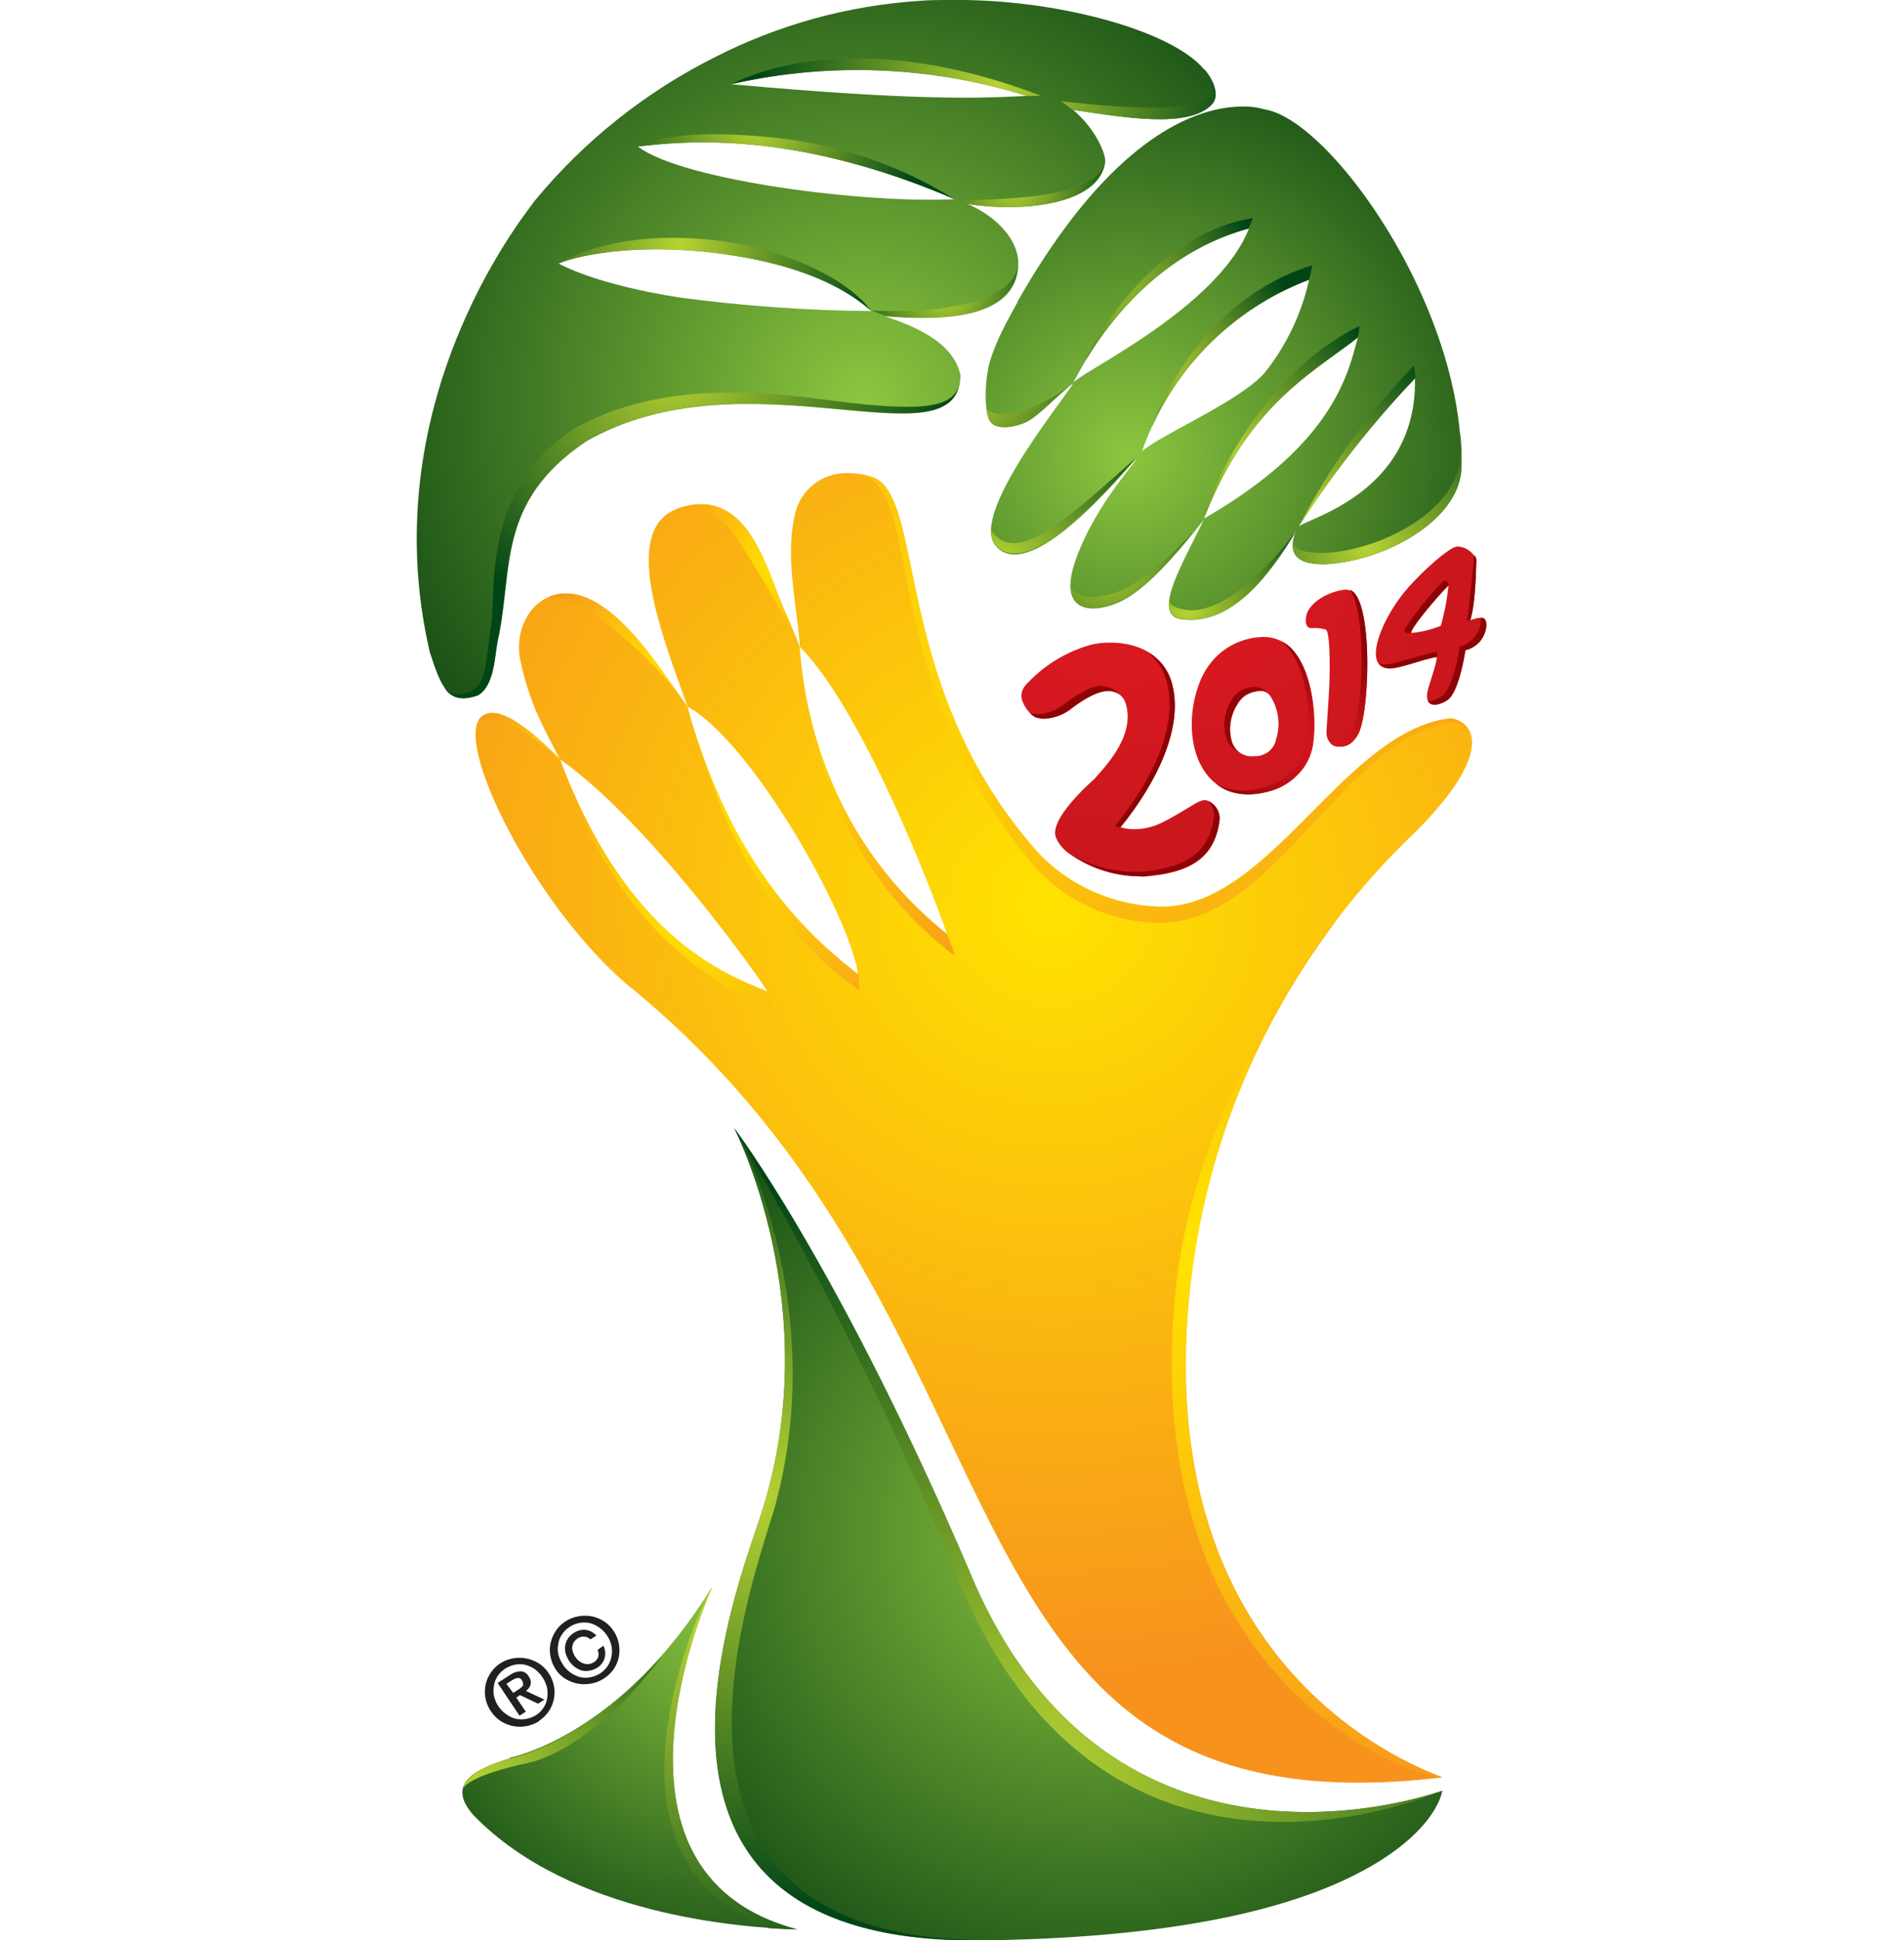 <svg viewBox="0 0 200 203.71" xmlns="http://www.w3.org/2000/svg" xmlns:xlink="http://www.w3.org/1999/xlink"><radialGradient id="a" cx="-200.73" cy="527.5" gradientTransform="matrix(48 0 0 -47.07 9712.3 24998.78)" gradientUnits="userSpaceOnUse" r="1"><stop offset="0" stop-color="#8cc63f"/><stop offset="1" stop-color="#00380d"/></radialGradient><radialGradient id="b" cx="-198.5" cy="524.63" gradientTransform="matrix(31.55 0 0 -30.94 6313.1 16419.49)" gradientUnits="userSpaceOnUse" r="1"><stop offset="0" stop-color="#b8d433"/><stop offset="1" stop-color="#004517"/></radialGradient><radialGradient id="c" cx="-201.82" cy="528.91" gradientTransform="matrix(64.56 0 0 -63.32 13144.89 33651.48)" r="1" xlink:href="#a"/><radialGradient id="d" cx="-200.43" cy="527.11" gradientTransform="matrix(44.87 0 0 -44.01 9072.64 23355.12)" r="1" xlink:href="#b"/><radialGradient id="e" cx="-202.53" cy="529.81" gradientTransform="matrix(82.87 0 0 -81.28 16894.05 43157.47)" gradientUnits="userSpaceOnUse" r="1"><stop offset="0" stop-color="#ffe300"/><stop offset="1" stop-color="#f7931d"/></radialGradient><radialGradient id="f" cx="-199.67" cy="526.13" gradientTransform="matrix(38.44 0 0 -37.7 7793.49 19888.07)" gradientUnits="userSpaceOnUse" r="1"><stop offset="0" stop-color="#e31b22"/><stop offset="1" stop-color="#ca161d"/></radialGradient><radialGradient id="g" cx="-190.21" cy="513.95" gradientTransform="matrix(13.86 0 0 -13.6 2778.92 7069.3)" gradientUnits="userSpaceOnUse" r="1"><stop offset="0" stop-color="#ed1c24"/><stop offset="1" stop-color="#8d0305"/></radialGradient><radialGradient id="h" cx="-190.98" cy="514.94" gradientTransform="matrix(14.62 0 0 -14.34 2934.09 7464.99)" r="1" xlink:href="#g"/><radialGradient id="i" cx="-191.44" cy="515.53" gradientTransform="matrix(15.12 0 0 -14.83 3032.9 7725.32)" r="1" xlink:href="#g"/><radialGradient id="j" cx="-190.48" cy="514.3" gradientTransform="matrix(14.12 0 0 -13.85 2832.49 7205.21)" r="1" xlink:href="#g"/><radialGradient id="k" cx="-188.18" cy="511.34" gradientTransform="matrix(12.19 0 0 -11.96 2436.94 6194.04)" r="1" xlink:href="#g"/><radialGradient id="l" cx="-191.87" cy="516.09" gradientTransform="matrix(15.61 0 0 -15.31 3135.74 7985.66)" r="1" xlink:href="#g"/><radialGradient id="m" cx="-189.62" cy="513.19" gradientTransform="matrix(13.33 0 0 -13.07 2668.12 6789.34)" r="1" xlink:href="#g"/><radialGradient id="n" cx="-189.61" cy="513.18" gradientTransform="matrix(13.32 0 0 -13.07 2666.98 6786.49)" r="1" xlink:href="#g"/><radialGradient id="o" cx="-189.73" cy="513.33" gradientTransform="matrix(13.42 0 0 -13.16 2687.43 6838.18)" r="1" xlink:href="#g"/><radialGradient id="p" cx="-189.62" cy="513.19" gradientTransform="matrix(13.33 0 0 -13.07 2667.88 6788.84)" r="1" xlink:href="#g"/><radialGradient id="q" cx="-201.15" cy="528.04" gradientTransform="matrix(53.2 0 0 -52.17 10819.51 27595.72)" r="1" xlink:href="#a"/><clipPath id="r"><path d="m106.28 10.14c-3.63.17-10.78.4-29.48-1.3a59.75 59.75 0 0 1 31.06 1.23zm-39.28 5.24c5-.57 16.38-1.72 33.26 5.53-9.08.49-28.53-1.91-33.26-5.53zm24.55 17.28a162 162 0 0 1 -20.28-1.44c-8.5-1.35-12.06-3.28-12.59-3.55 2.56-1.06 8.82-2.07 16.52-1.1 5.32.68 11.87 2.16 16.35 6.09zm34.93-25.37c-3.38-4.11-15.64-7.44-26.62-7.29-1.14 0-2.32 0-3.42.1a55.12 55.12 0 0 0 -21.34 5.9 58.56 58.56 0 0 0 -18.95 15.1c.07.12-17.3 20.3-11 47.38 1.21 3.67 1.9 5.61 5.05 4.53 1.8-1 1.78-4.36 2.11-5.82 1.63-7.34-.23-14.47 9.26-20.85 8.39-4.81 18.1-4.13 25.78-3.43s13.45 1.46 13.55-3.46c-.73-3.71-5.28-5.32-7.94-6.25 5 .42 13.74.64 14-5.33v-.17s0-.07 0-.1c0-2.3-2.12-4.81-5.35-6.2 5.46.93 14 .19 14.49-4.46 0-1-1.15-3.54-3.38-5.4 5.4.78 12.22 2 14.62-.61.75-.82.28-2.36-.81-3.64z"/></clipPath><radialGradient id="s" cx="-201.87" cy="528.97" gradientTransform="matrix(65.59 0 0 -64.33 13331.44 34070.95)" r="1" xlink:href="#a"/><radialGradient id="t" cx="-200.34" cy="527" gradientTransform="matrix(44 0 0 -43.15 8887.28 22909.73)" r="1" xlink:href="#b"/><radialGradient id="u" cx="-202.04" cy="529.19" gradientTransform="matrix(69.35 0 0 -68.01 14120.3 36177.2)" r="1" xlink:href="#b"/><radialGradient id="v" cx="-191.67" cy="515.83" gradientTransform="matrix(15.38 0 0 -15.09 3029.44 7843.37)" r="1" xlink:href="#e"/><radialGradient id="w" cx="-200.05" cy="526.62" gradientTransform="matrix(41.4 0 0 -40.6 8361.38 21454.73)" r="1" xlink:href="#e"/><radialGradient id="x" cx="-201.67" cy="528.71" gradientTransform="matrix(61.55 0 0 -60.37 12521.42 31983.64)" r="1" xlink:href="#e"/><radialGradient id="y" cx="-202.06" cy="529.21" gradientTransform="matrix(69.71 0 0 -68.37 14210.37 36312.64)" r="1" xlink:href="#e"/><radialGradient id="z" cx="-185.24" cy="507.54" gradientTransform="matrix(10.37 0 0 -10.17 1978.28 5243.24)" r="1" xlink:href="#e"/><radialGradient id="A" cx="-197.79" cy="523.72" gradientTransform="matrix(28.45 0 0 -27.9 5699.47 14708.08)" r="1" xlink:href="#e"/><radialGradient id="B" cx="-198.23" cy="524.28" gradientTransform="matrix(30.28 0 0 -29.7 6082.09 15657.1)" r="1" xlink:href="#e"/><radialGradient id="C" cx="-190.07" cy="513.76" gradientTransform="matrix(13.73 0 0 -13.46 2677.37 6986.04)" r="1" xlink:href="#e"/><radialGradient id="D" cx="-190.91" cy="514.85" gradientTransform="matrix(14.55 0 0 -14.27 2880.8 7386.96)" r="1" xlink:href="#b"/><radialGradient id="E" cx="-192.32" cy="516.67" gradientTransform="matrix(16.17 0 0 -15.86 3225.26 8223.09)" r="1" xlink:href="#b"/><radialGradient id="F" cx="-194.3" cy="519.21" gradientTransform="matrix(19.15 0 0 -18.78 3859.27 9804.59)" r="1" xlink:href="#b"/><radialGradient id="G" cx="-191.59" cy="515.72" gradientTransform="matrix(15.29 0 0 -14.99 3054.29 7794.81)" r="1" xlink:href="#b"/><radialGradient id="H" cx="-194.74" cy="519.79" gradientTransform="matrix(19.98 0 0 -19.6 4034.48 10245.35)" r="1" xlink:href="#b"/><radialGradient id="I" cx="-193.88" cy="518.68" gradientTransform="matrix(18.44 0 0 -18.08 3704.17 9424.59)" r="1" xlink:href="#b"/><radialGradient id="J" cx="-189.68" cy="513.27" gradientTransform="matrix(13.38 0 0 -13.13 2654.28 6798.42)" r="1" xlink:href="#b"/><radialGradient id="K" cx="-191.63" cy="515.77" gradientTransform="matrix(15.33 0 0 -15.03 3059.38 7789.59)" r="1" xlink:href="#b"/><radialGradient id="L" cx="-194.88" cy="519.97" gradientTransform="matrix(20.26 0 0 -19.87 4053.45 10391.06)" r="1" xlink:href="#b"/><radialGradient id="M" cx="-198.13" cy="524.16" gradientTransform="matrix(29.86 0 0 -29.29 5986.84 15390.79)" r="1" xlink:href="#b"/><radialGradient id="N" cx="-196.91" cy="522.58" gradientTransform="matrix(25.35 0 0 -24.86 5096.49 12999.91)" r="1" xlink:href="#b"/><radialGradient id="O" cx="-196.91" cy="522.58" gradientTransform="matrix(25.34 0 0 -24.85 5095.07 12996.2)" r="1" xlink:href="#b"/><radialGradient id="P" cx="-193.39" cy="518.04" gradientTransform="matrix(17.66 0 0 -17.32 3494.67 8985.25)" r="1" xlink:href="#b"/><radialGradient id="Q" cx="-186.93" cy="509.72" gradientTransform="matrix(11.35 0 0 -11.13 2228.05 5692.71)" r="1" xlink:href="#b"/><radialGradient id="R" cx="-195.32" cy="520.53" gradientTransform="matrix(21.18 0 0 -20.77 4208.26 10837.01)" r="1" xlink:href="#b"/><radialGradient id="S" cx="-186.5" cy="509.16" gradientTransform="matrix(11.08 0 0 -10.87 2165.59 5565.32)" r="1" xlink:href="#b"/><path d="m53.53 184.62c-3.88 1.18-6.67 2.78-3.75 6 10.17 10.47 28.27 11.8 33.94 11.93-22.69-6-8.89-36-8.89-36-9.7 15.83-21.3 18-21.3 18" fill="url(#a)"/><path d="m55.5 185.08s6.58-1.09 14.06-11.25c-8.18 9.33-16 10.79-16 10.79-2.55.78-4.63 1.73-4.93 3.23 0-.19.72-1.47 6.9-2.77" fill="url(#b)"/><path d="m80.11 158.48c-2.81 8.7-18 46.16 23.66 45.23 22-.33 33.92-4 40.62-8s7.11-7.71 7.11-7.71-34.9 12.9-49.71-23.14c-13.79-32.13-24.67-46.41-24.67-46.41s9.65 18.54 3 40" fill="url(#c)"/><path d="m81.24 158.75c5.74-20-2.42-37.2-3.67-39.64-.32-.44-.45-.66-.45-.66s9.65 18.54 3 40c-2.8 8.7-18 46.14 23.62 45.23-38.56.18-25.08-36.35-22.49-45" fill="url(#d)"/><path d="m80.64 104.14c-3-1.45-14.42-4.49-21.81-24.43-3.55-3.56-6.58-5.75-8.21-4.5-3.15 2.43 5.38 19.79 15.38 28.26 44.34 36 30.06 89.73 85.48 83.14.58-.07-31.32-9.1-26.4-52a77.37 77.37 0 0 1 23.54-47.2c8.15-8.15 6.49-11.52 3.78-12-11.34 1.25-19.15 20.3-30.86 19.76a18.34 18.34 0 0 1 -12.22-5.36c-15.79-17.34-12-37.68-17.66-39.72a7.6 7.6 0 0 0 -2.56-.41 5.49 5.49 0 0 0 -5.65 4.61c-1 4.45.37 9.82.56 13.61 7.29 7.39 15.18 29.22 15.45 30.14-3.31-2.64-14.03-11.7-15.46-30.12-.45-1.17-.93-2.32-1.43-3.46-2-4.35-3.86-13.59-11.28-11.1-6.37 2.14-1.47 14 .93 20.83 6.85 3.75 17.16 22.23 17.91 28.11-4-3.11-13.17-10.44-17.91-28.11-2.73-3.74-5.52-8.27-9.12-10.62-5.48-3.6-9.43 1.26-8.43 5.79 1 4.76 2.62 7.34 4.14 10.35 9.76 6.84 22 24.43 21.81 24.43" fill="url(#e)"/><path d="m134 77.83a2.24 2.24 0 0 1 -2.24 1.56 3.61 3.61 0 0 1 -.54 0 2.22 2.22 0 0 1 -1.21-.55 2.45 2.45 0 0 1 -.6-.94 4.82 4.82 0 0 1 .55-3.9 2.87 2.87 0 0 1 .91-1 3.46 3.46 0 0 1 1.53-.45 1.21 1.21 0 0 1 1 .48 5.35 5.35 0 0 1 .57 4.8zm-1.61-10.93a5.08 5.08 0 0 0 -1 .12 7.21 7.21 0 0 0 -3.5 1.8 7.76 7.76 0 0 0 -1.94 3c-1.06 2.76-1.23 6.94.88 9.57a5.27 5.27 0 0 0 2.47 1.72 6.28 6.28 0 0 0 1.85.28 8 8 0 0 0 2.21-.33 6.46 6.46 0 0 0 3.49-2.34 5.75 5.75 0 0 0 1.13-3c.29-2.55-.08-7.23-2.27-9.6a4.22 4.22 0 0 0 -3.29-1.24zm9.15-5c-1.48 0-4.35 1.25-4.37 3.14a1 1 0 0 0 .17.74.46.46 0 0 0 .35.16.51.51 0 0 0 .17 0h.28a3.43 3.43 0 0 1 1.16.18c.07.06.44.54.36 4.84 0 1.48-.36 5.89-.32 6.14a1.66 1.66 0 0 0 .57 1.08 1 1 0 0 0 .69.21h.3c1.26 0 1.87-1.52 1.87-1.52 1.06-2.45 1.36-12.35-.44-14.51a1 1 0 0 0 -.79-.41zm9.81 3.8a10.77 10.77 0 0 1 -3.06.75c-.49 0 2.25-3.37 3.86-5a23.34 23.34 0 0 1 -.8 4.22zm3.63-.73c-.15 0-.29.06-.53.14.17-.63.53-1.85.63-6.33a2.24 2.24 0 0 0 -2-1.4c-.81 0-3.9 2.79-5.49 4.7-2.61 3.13-4.68 8.43-1.31 8.09 1.1-.11 3.41-1 4.64-1.18 0 .76-.9 3.05-1 3.79-.24 2 1.8 1 2.23.63 1.19-1.07 1.76-5.14 1.76-5.14a2.88 2.88 0 0 0 1.59-1 3 3 0 0 0 .6-1.41c.1-1.29-.6-1-1.18-.91zm-28.34 19.03c-.6 0-1.06.36-2.14 1s-1.81 1.06-2.4 1.34a6.64 6.64 0 0 1 -2.95.72 5.24 5.24 0 0 1 -1.47-.21c1.35-1.63 7.07-8.93 5.43-15.09-.72-2.69-3.15-4.29-6.5-4.29a8.66 8.66 0 0 0 -2 .22 14.54 14.54 0 0 0 -6.61 3.96 2.16 2.16 0 0 0 -.64.94 1.54 1.54 0 0 0 0 .9 3.36 3.36 0 0 0 1.35 1.78 3.41 3.41 0 0 0 .87.17 5 5 0 0 0 2.84-1l.18-.15c.72-.52 2.43-1.76 3.76-1.76a1.88 1.88 0 0 1 1.89 1.34c1 3.31-2 6.45-3.32 7.94 0 0-4.85 4.18-4 6.14a3.91 3.91 0 0 0 1.51 1.76 12.74 12.74 0 0 0 7.19 2.3 5.34 5.34 0 0 0 .81 0c4.85-.4 7.12-2.12 7.63-5.72a2 2 0 0 0 -1.43-2.29" fill="url(#f)"/><path d="m122.49 71.32c1.87 6.37-4 13.72-5.35 15.36a1.83 1.83 0 0 0 .54.2c1.35-1.63 7.07-8.93 5.43-15.09a5.38 5.38 0 0 0 -2.44-3.26l-.19-.12a5.57 5.57 0 0 1 2 2.93" fill="url(#g)"/><path d="m129.39 77.85a4.82 4.82 0 0 1 .55-3.9 2.87 2.87 0 0 1 .91-1 3.46 3.46 0 0 1 1.53-.45 1.23 1.23 0 0 1 .81.26 2.19 2.19 0 0 0 -1.41-.65 3.37 3.37 0 0 0 -1.53.45 2.69 2.69 0 0 0 -.91 1 4.8 4.8 0 0 0 -.55 3.89 2.31 2.31 0 0 0 .6 1 5.56 5.56 0 0 0 .94.64 2 2 0 0 1 -.33-.25 2.45 2.45 0 0 1 -.6-.94" fill="url(#h)"/><path d="m151.55 61.06a33.73 33.73 0 0 0 -4 5c-.19.49.51.43.76.39-.49 0 2.25-3.37 3.86-5 0-.38-.38-.61-.6-.39" fill="url(#i)"/><path d="m115.75 72c-1.33 0-3 1.24-3.76 1.76l-.18.15a5 5 0 0 1 -2.81 1.09 3.25 3.25 0 0 1 -.83-.17 2.11 2.11 0 0 0 .58.47 3.41 3.41 0 0 0 .87.17 5 5 0 0 0 2.84-1l.18-.15c.72-.52 2.43-1.76 3.76-1.76a2 2 0 0 1 1.18.35 2.37 2.37 0 0 0 -1.81-.83" fill="url(#j)"/><path d="m154.09 65.18.36-.1c.17-.63.53-1.85.63-6.33a.81.81 0 0 0 -.22-.47s-.6 6.28-.77 6.9" fill="url(#k)"/><path d="m145.71 69.75a2.27 2.27 0 0 1 -.85-.07 1.52 1.52 0 0 0 1.45.46c1.1-.11 3.41-1 4.64-1.18 0-.21 0-.4 0-.53-1.22.18-4.15 1.21-5.25 1.32" fill="url(#l)"/><path d="m155.53 64.83a2.2 2.2 0 0 1 0 .62 3.17 3.17 0 0 1 -.61 1.42 2.9 2.9 0 0 1 -1.58 1s-.58 4.07-1.77 5.13a2.56 2.56 0 0 1 -1.56.59c.39.84 1.8.13 2.16-.19 1.19-1.07 1.76-5.13 1.76-5.13a2.93 2.93 0 0 0 1.59-1 3 3 0 0 0 .6-1.41c.07-.89-.24-1-.63-1" fill="url(#m)"/><path d="m134.67 67.38a2.34 2.34 0 0 1 .4.37c2.2 2.37 2.56 7 2.28 9.59a5.68 5.68 0 0 1 -1.13 3 6.46 6.46 0 0 1 -3.49 2.35 8.37 8.37 0 0 1 -2.21.32 6.28 6.28 0 0 1 -1.85-.28 5.21 5.21 0 0 1 -.94-.42 5.56 5.56 0 0 0 1.54.82 6.23 6.23 0 0 0 1.85.28 8.4 8.4 0 0 0 2.21-.33 6.43 6.43 0 0 0 3.48-2.34 5.67 5.67 0 0 0 1.14-3c.28-2.55-.08-7.23-2.27-9.6a3.44 3.44 0 0 0 -1-.76" fill="url(#n)"/><path d="m120.47 91.92c4.85-.4 7.12-2.12 7.63-5.72a2 2 0 0 0 -1.22-2.11 2 2 0 0 1 .63 1.72c-.51 3.6-2.78 5.31-7.63 5.72a5.47 5.47 0 0 1 -.82 0 13.29 13.29 0 0 1 -6.34-1.72 12.87 12.87 0 0 0 6.94 2.19 5.34 5.34 0 0 0 .81 0" fill="url(#o)"/><path d="m141.74 61.89c1.78 2.18 1.49 12 .43 14.51 0 0-.61 1.51-1.87 1.52h-.3a1.55 1.55 0 0 1 -.31 0 1.45 1.45 0 0 0 .22.21 1 1 0 0 0 .69.21h.3c1.26 0 1.87-1.52 1.87-1.52 1.06-2.46 1.36-12.35-.45-14.51a1 1 0 0 0 -.58-.39" fill="url(#p)"/><path d="m106.92 31.64c-.26.57-2.63 4.43-3.13 7.13-.44 2.3-.27 5 .27 5.55.6.73 2.16.68 3.72 0 1.31-.61 3.37-2.92 4.94-4.07-1.06 1.85-10.82 13.69-8.17 17s9-2.34 14.81-9.12c-.41.91-3.73 4.31-5.91 9.46-3.2 7.54 2 6.76 4.51 5.44 3-1.58 6.37-5.76 8.49-8.46-2.27 4.69-5.45 9.93-2.45 10.43 4.61.72 8.42-3.26 11.67-8.52.06-.07.19-.33.42-.7-.89 2.44.14 3.5 3.07 3.46 6.09-.25 14.18-4.54 14.32-10.13.43-16.71-13.72-36.56-20.64-37.62a7.48 7.48 0 0 0 -2.49-.3c-4.22.06-13.31 2.6-23.47 20.48m24.31-7.67c-3.34 8.43-17.77 15.08-18.47 16.22 3.61-7 9.73-13.87 18.47-16.22m6.32 5.39a24.27 24.27 0 0 1 -4.42 9.44c-2.24 3-10.64 6.54-13.12 8.52a29.7 29.7 0 0 1 17.54-17.98zm5.12 6.05c-1 3.58-2.37 11.08-16.16 19 4.64-12 11.63-15.41 16.16-19m6 4.28c.23 11.64-10.58 14.49-12.2 15.53a104 104 0 0 1 12.2-15.53" fill="url(#q)"/><g clip-path="url(#r)"><path d="m200 0h-200v271.78h200z" fill="url(#s)"/></g><path d="m80.73 202.44c1.19.08 2.2.12 3 .14-22.69-6-8.89-36-8.89-36l-.56.88c-2.21 4.8-11.81 28.1 6.46 34.93" fill="url(#t)"/><path d="m151.5 188s-34.9 12.9-49.71-23.15c-13.79-32.12-24.66-46.4-24.66-46.4a370.66 370.66 0 0 1 23.45 47.21c15.56 38.25 50.92 22.34 50.92 22.34" fill="url(#u)"/><path d="m71.08 53.44a6.48 6.48 0 0 1 6.19 2.84 129.05 129.05 0 0 1 6.73 11.64c-.45-1.17-.93-2.32-1.43-3.46-2-4.35-3.86-13.59-11.28-11.1l-.23.08" fill="url(#v)"/><path d="m85.65 77.18a38.76 38.76 0 0 0 14.69 23.21c-.06-.17-.3-.89-.87-2.33a40.42 40.42 0 0 1 -13.82-20.88" fill="url(#w)"/><path d="m152.56 75.85c1.26.24 1.64.68 1.92 1.22a2.52 2.52 0 0 0 -2.07-1.64c-11.34 1.25-19.15 20.3-30.86 19.76a18.34 18.34 0 0 1 -12.22-5.36c-15.79-17.34-12-37.68-17.66-39.72a7 7 0 0 0 -1.37-.33c7 1.49 1.39 21.69 18.88 41.75a18.08 18.08 0 0 0 12.21 5.36c12.47.48 19.84-19.8 31.17-21" fill="url(#x)"/><path d="m125.09 134.66a77.24 77.24 0 0 1 15.54-38.31s-15.1 17.72-17.18 39.52c-3.89 40.88 24.77 50.58 28 50.74.58-.07-31.32-9.1-26.4-52" fill="url(#y)"/><path d="m50.62 75.21a1.31 1.31 0 0 0 -.36.44c3-1.11 8.57 4.06 8.57 4.06-3.55-3.56-6.58-5.75-8.21-4.5" fill="url(#z)"/><path d="m81.07 105.62a3.54 3.54 0 0 0 -.43-1.48c-2.85-1.36-13.1-4.14-20.46-21.06 5.47 15.92 17.66 21.92 20.89 22.54" fill="url(#A)"/><path d="m72.89 76.48c5 17.58 12.85 24.37 17.36 27.46 0-.47 0-1.15-.1-1.64-3.81-3-12.36-9.8-17.26-25.82" fill="url(#B)"/><path d="m57.54 62.73a6.72 6.72 0 0 1 4.1 1.3 42 42 0 0 1 10.6 10.16c-2.73-3.74-5.52-8.27-9.12-10.62-2.12-1.43-4.12-1.57-5.58-.84" fill="url(#C)"/><path d="m103.61 42.78a3 3 0 0 0 .45 1.54c.6.73 2.16.68 3.72 0 1.31-.61 3.37-2.92 4.94-4.07a19.6 19.6 0 0 1 -5.2 2.87c-3.21.84-3.84-.09-3.91-.29" fill="url(#D)"/><path d="m114 37.88c3.7-6.12 9.41-11.81 17.17-13.9.05-.11.26-.61.46-1.1-11.79 2-17.63 15-17.63 15" fill="url(#E)"/><path d="m148.53 38.39a70.86 70.86 0 0 0 -12.07 16.84 104 104 0 0 1 12.2-15.53 7.55 7.55 0 0 0 -.13-1.31" fill="url(#F)"/><path d="m123.81 63.86c-.45-.16-.87-.31-1-.71-.09 1 .24 1.66 1.25 1.82 4.61.72 8.42-3.26 11.67-8.52.06-.07.19-.33.42-.7 0 0-7.07 9.87-12.32 8.11" fill="url(#G)"/><path d="m153.35 47.92c-.14 5.6-8.24 9.89-14.33 10.14-1.64 0-2.93-.23-3.19-1-.11 1.52 1 2.2 3.37 2.17 6.09-.25 14.18-4.54 14.32-10.13a31.48 31.48 0 0 0 -.13-3.75v2.59" fill="url(#H)"/><path d="m126.47 54.42c4.64-12 11.63-15.4 16.16-19a5.82 5.82 0 0 0 .17-1.19c-10.57 5.18-15.94 17.77-16.33 20.19" fill="url(#I)"/><path d="m125.52 55.65c-.11.12-4.32 4.88-7.69 6.32-1.69.73-4.54 1.31-5.39-.47.08 3.15 3.61 2.46 5.52 1.44 2.55-1.37 5.45-4.68 7.56-7.29" fill="url(#J)"/><path d="m120.84 45.19a29.58 29.58 0 0 1 16.67-15.82c.17-.61.24-1.14.37-1.53-12.64 3.93-16.87 16.79-17 17.35" fill="url(#K)"/><path d="m104.29 55.93a1.53 1.53 0 0 1 -.19-.3 2.32 2.32 0 0 0 .45 1.53c2.64 3.22 9-2.34 14.81-9.12-7.36 6.51-12.36 11.2-15.07 7.89" fill="url(#L)"/><path d="m61.55 46.31c8.39-4.81 18.09-4.13 25.77-3.43 7.15.66 12.52 1.34 13.42-2.37-.8 2.48-4.45 2.75-14.62 1.39-7.64-1-17.6-1.6-26 3.22-9.49 6.38-8 16.77-8.52 20.54-.64 4.16-.49 6.18-2.28 7-1 .34-2 .41-2.67-.47.75 1.08 1.74 1.43 3.52.82 1.79-1 1.77-4.36 2.1-5.82 1.63-7.34-.22-14.47 9.27-20.85" fill="url(#M)"/><path d="m109.41 10.08c-18.07-6.92-29.08-3-32.61-1.24a59.78 59.78 0 0 1 31.07 1.23h1.54" fill="url(#N)"/><path d="m126.48 7.29a3.48 3.48 0 0 1 .9 2.05c.17 3.07-12 1.74-16 1.27a11.16 11.16 0 0 1 1.29.93c5.4.78 12.23 2 14.62-.61.75-.82.28-2.36-.81-3.64" fill="url(#O)"/><path d="m67 15.38c5-.57 16.39-1.72 33.26 5.53a44.47 44.47 0 0 0 -18-6.35c-10.06-1.18-14.19.2-15.29.82" fill="url(#P)"/><path d="m101.56 21.4c5.46.93 14 .19 14.49-4.46-.27 2.62-5.43 4.07-15.51 4.07l1 .39" fill="url(#Q)"/><path d="m75.27 25.24c-8.93-1-14.07 1-16.62 2.42 2.56-1.06 8.82-2.07 16.52-1.1 5.33.68 11.87 2.16 16.35 6.09-3.14-4.18-10.94-6.84-16.25-7.41" fill="url(#R)"/><path d="m92.93 33.17c5.09.42 14 .65 14-5.57 0 3.33-6 5.46-15.35 5a13.55 13.55 0 0 0 1.37.52" fill="url(#S)"/><g fill="#231f20"><path d="m53.91 177.74.57-.37a1.79 1.79 0 0 0 .26-.2.72.72 0 0 0 .19-.2.45.45 0 0 0 0-.25.7.7 0 0 0 -.12-.33.6.6 0 0 0 -.23-.2.57.57 0 0 0 -.26 0 1 1 0 0 0 -.28.08l-.26.14-.58.38zm-1.64-1.05 1.3-.83a2 2 0 0 1 1.13-.39 1 1 0 0 1 .84.56 1 1 0 0 1 .2.82 1.24 1.24 0 0 1 -.5.68l1.95.91-.67.43-1.89-.9-.4.26 1 1.48-.66.42zm4 3.41a2.81 2.81 0 0 0 .8-.77 2.52 2.52 0 0 0 .4-1 3.14 3.14 0 0 0 0-1.1 3.42 3.42 0 0 0 -1.32-2 3.26 3.26 0 0 0 -1-.45 3 3 0 0 0 -1.08 0 3.18 3.18 0 0 0 -1 .41 2.9 2.9 0 0 0 -.79.77 2.51 2.51 0 0 0 -.39 1 2.67 2.67 0 0 0 0 1.09 3.21 3.21 0 0 0 .47 1.1 3.27 3.27 0 0 0 .85.85 2.75 2.75 0 0 0 1 .46 2.61 2.61 0 0 0 1.08 0 2.79 2.79 0 0 0 .96-.36zm.4.58a3.88 3.88 0 0 1 -1.36.54 3.71 3.71 0 0 1 -1.41 0 3.85 3.85 0 0 1 -1.31-.53 3.57 3.57 0 0 1 -1-1 3.45 3.45 0 0 1 -.59-1.39 3.56 3.56 0 0 1 0-1.38 3.51 3.51 0 0 1 .54-1.28 3.61 3.61 0 0 1 1-1 3.76 3.76 0 0 1 2.78-.51 3.81 3.81 0 0 1 1.31.53 3.57 3.57 0 0 1 1 1 3.72 3.72 0 0 1 .55 1.33 3.42 3.42 0 0 1 0 1.39 3.55 3.55 0 0 1 -1.58 2.3"/><path d="m63.38 172.78a1.8 1.8 0 0 1 .13 1.29 1.7 1.7 0 0 1 -.74 1 2.13 2.13 0 0 1 -.82.32 1.85 1.85 0 0 1 -.81 0 2.3 2.3 0 0 1 -.74-.36 2.66 2.66 0 0 1 -.61-.64 2.92 2.92 0 0 1 -.37-.81 1.83 1.83 0 0 1 -.05-.8 1.73 1.73 0 0 1 .28-.73 2.11 2.11 0 0 1 .64-.62 1.89 1.89 0 0 1 .6-.26 1.81 1.81 0 0 1 .61-.06 2.1 2.1 0 0 1 .6.19 1.68 1.68 0 0 1 .54.43l-.63.39a1 1 0 0 0 -.63-.29 1.16 1.16 0 0 0 -.69.18 1.43 1.43 0 0 0 -.41.4 1.26 1.26 0 0 0 -.17.48 1.4 1.4 0 0 0 .06.53 2.16 2.16 0 0 0 .26.53 1.86 1.86 0 0 0 .42.46 1.52 1.52 0 0 0 .49.25 1.28 1.28 0 0 0 .52.05 1.38 1.38 0 0 0 .53-.2 1.08 1.08 0 0 0 .45-.57.88.88 0 0 0 -.08-.7zm-4.25 2a3.09 3.09 0 0 0 .84.85 2.92 2.92 0 0 0 1 .46 2.76 2.76 0 0 0 1.07 0 3.08 3.08 0 0 0 1-.4 2.8 2.8 0 0 0 .79-.78 2.71 2.71 0 0 0 .4-1 2.92 2.92 0 0 0 0-1.1 3 3 0 0 0 -.47-1.1 3 3 0 0 0 -.84-.85 2.92 2.92 0 0 0 -1-.46 2.81 2.81 0 0 0 -1.08 0 2.62 2.62 0 0 0 -1 .41 2.53 2.53 0 0 0 -.79.77 2.22 2.22 0 0 0 -.4 1 2.56 2.56 0 0 0 0 1.1 3.3 3.3 0 0 0 .48 1.07zm-.76.47a3.5 3.5 0 0 1 -.54-1.33 3.38 3.38 0 0 1 0-1.38 3.73 3.73 0 0 1 .54-1.29 3.42 3.42 0 0 1 1-1 3.72 3.72 0 0 1 1.36-.55 4 4 0 0 1 1.43 0 3.75 3.75 0 0 1 1.29.53 3.4 3.4 0 0 1 1 1 3.58 3.58 0 0 1 .55 1.33 3.66 3.66 0 0 1 0 1.4 3.44 3.44 0 0 1 -.53 1.27 3.65 3.65 0 0 1 -1.05 1 3.47 3.47 0 0 1 -1.35.53 4 4 0 0 1 -1.42 0 4.15 4.15 0 0 1 -1.31-.53 3.68 3.68 0 0 1 -1-1"/></g></svg>